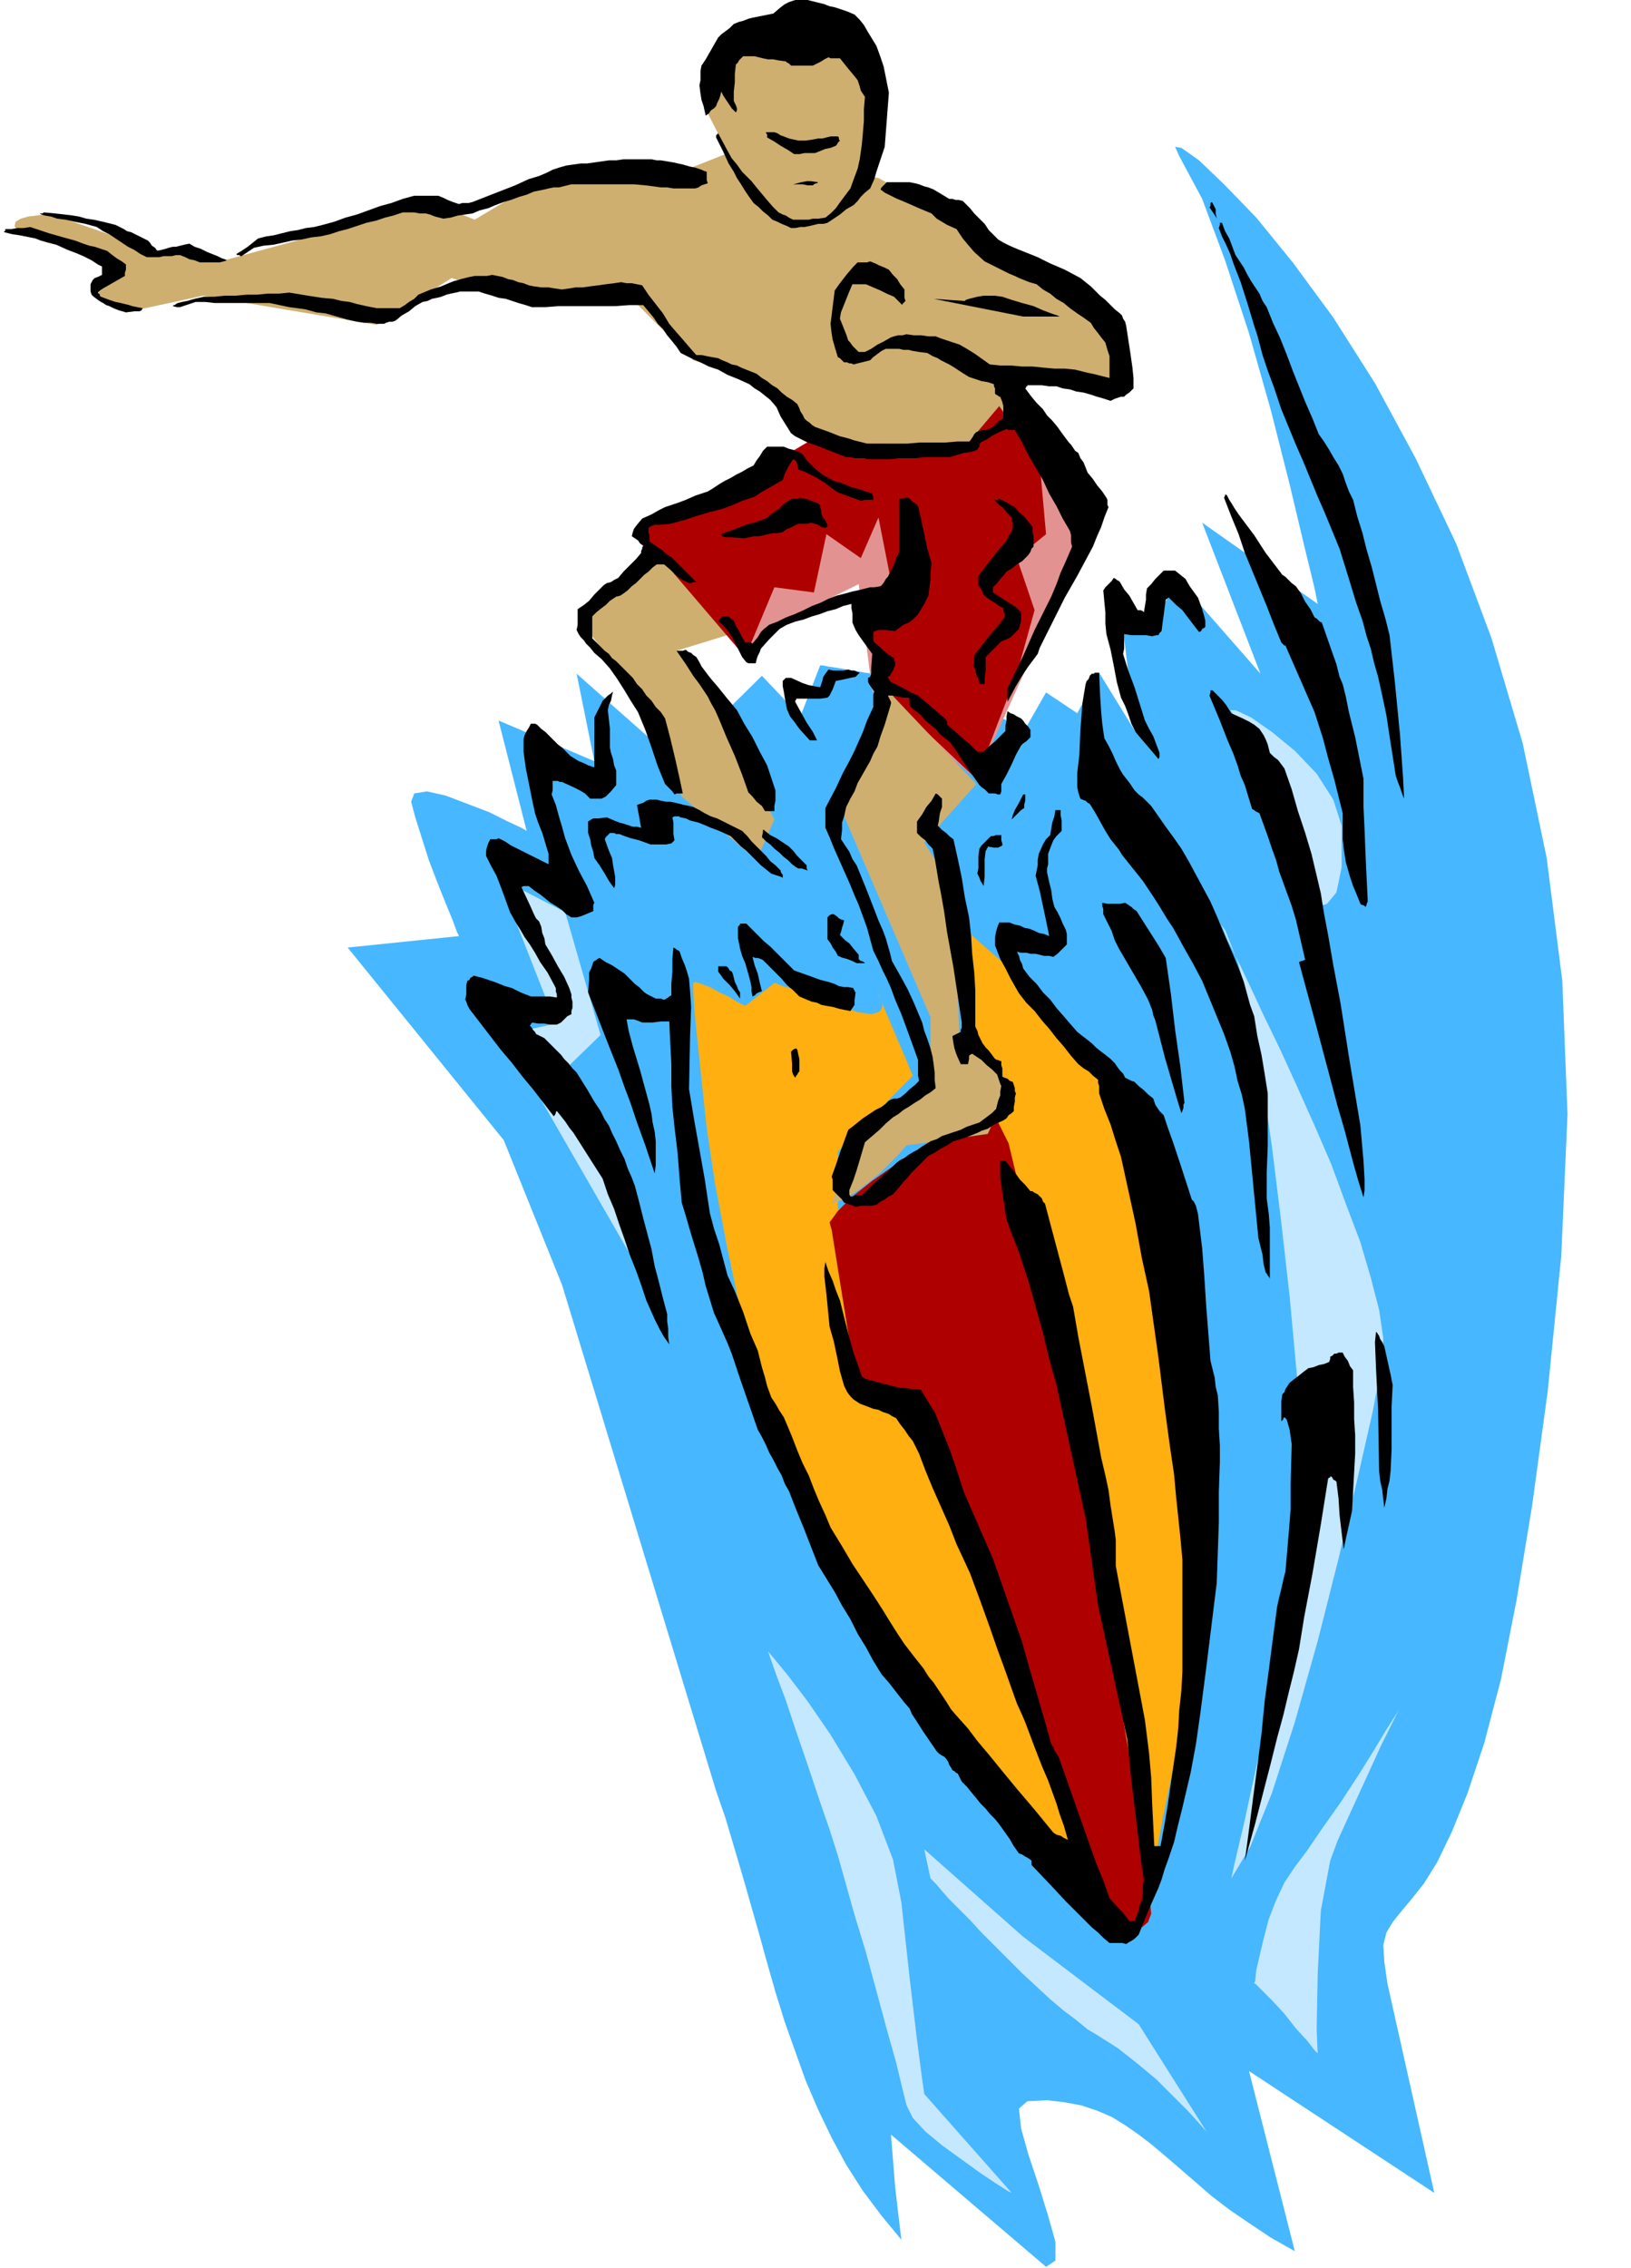 <svg xmlns="http://www.w3.org/2000/svg" width="1.567in" height="2.178in" fill-rule="evenodd" stroke-linecap="round" preserveAspectRatio="none" viewBox="0 0 1567 2178"><style>.pen1{stroke:none}.brush4{fill:#af0000}.brush5{fill:#ceaf70}.brush7{fill:#c4e8ff}.brush8{fill:#000}</style><path d="m883 653 102 47 20-35 30 20 21-39 35 57-16-131 25 35 33-49 78 89-56-145 111 78-3-15-10-41-14-59-18-71-21-74-23-70-22-59-22-41-4-9 6 1 17 12 24 23 31 32 35 43 39 53 40 63 39 72 39 82 34 91 30 101 23 110 15 118 5 128-6 136-13 130-15 110-15 91-15 76-16 61-16 48-15 37-14 29-13 21-12 15-10 12-8 10-6 10-3 12 1 16 3 21 45 201-178-117 44 173-23-13-21-14-19-13-17-13-15-13-15-13-14-12-13-11-13-10-13-9-13-8-14-6-15-5-16-3-17-2-19 1-8 7 2 19 7 25 10 30 9 29 7 25v18l-9 6-149-127 2 25 2 25 3 26 3 25-19-23-18-24-16-25-14-26-13-27-12-28-10-28-10-28-9-29-8-28-8-29-8-28-8-28-8-27-8-27-9-26-148-486-56-139-150-185 107-11-2-4-4-11-7-17-8-20-8-21-7-22-6-19-4-15 3-8 12-2 18 4 21 8 21 8 18 9 13 6 5 3-27-106 92 39-17-84 95 84 83-82 37 39 19-49h2l5 1 7 1 12 2 17 3 22 3 30 4z" class="pen1" style="fill:#47b7ff"/><path d="M666 944v7l1 18 3 30 4 38 5 47 8 53 11 58 13 62 15 60 17 54 18 48 18 42 18 36 17 31 16 24 14 18 8 9 10 13 13 17 15 18 16 21 17 22 18 23 18 23 17 22 17 21 15 20 14 18 11 14 9 11 5 7 2 3h51l2-11 7-30 8-44 11-53 10-56 8-54 7-47 2-35-2-37-6-51-8-62-10-65-10-64-10-56-9-43-6-24-7-15-11-20-13-22-15-22-14-21-12-18-8-12-3-4-89-78 16 128 34 51-2 1-7 3-9 4-13 6-14 8-16 8-17 10-17 10-16 10-14 9-12 8-10 6-9 5-6 4-4 2-1 1v-56l72-73-33-78 1 1 1 4 2 4-1 5-3 3-7 2-13-2-19-6-20-7-15-6-11-4-7-2-5-2-2-1h-1l-28 22-2-1-6-3-8-5-9-4-9-5-8-3-6-2-2 1z" class="pen1" style="fill:#ffaf0f"/><path d="m799 1181 22 137 73 50 172 475 1 1 4 2 6 3 7 2 7 1 6-1 6-5 3-8-4-42-14-92-21-124-26-141-26-139-26-119-20-83-14-28-61 26-5 3-13 9-18 12-20 14-19 15-14 14-8 11 2 7z" class="pen1 brush4"/><path d="m17 223 67 22 33 17-15 7-7 7v6l4 6 7 5 7 4 6 2 2 1 74-16 167 28 72-45 78 28 87-16 67 67 72 22 50 67h145l41-45-24-29-28-27 32 23 121 8-13-57-78-55-96-58-44-24-142-25-53 21-126 4-67 40-39-16-205 56-67-12-95-33h-8l-7 1-8 1-7 2-5 3-1 4 3 6z" class="pen1 brush5"/><path d="m627 513 89 118 42-37 67-33 13 103 100 84 111-246-61-100-66 27-134-5-161 89z" class="pen1" style="fill:#e29391"/><path d="m640 518 65 90-55 17 18 16 76 146-17 39-72-61-47-103-53-69 85-75zm36-417 45 88 50 28 50-33 23-67v-3l-1-7-1-11-2-12-4-13-6-13-9-10-11-6-13-4-15-1-14-1h-14l-12 1-10 2-7 1h-2l-47 61z" class="pen1 brush5"/><path d="m610 507 106 124 28-67 38 5 12-56 33 23 17-39 12 61-29 34 22 72 89 84 39-101 17-61-17-50 28-23-6-67-39-56-38 45h-2l-6 1-10 1h-12l-13 1h-14l-14-1-13-2-12-2-11-2-11-2-9-2-7-1-6-1-4-1h-1l-56 33-4 2-12 6-16 8-19 9-20 9-18 8-14 6-8 2z" class="pen1 brush4"/><path d="m849 659-44 111 89 207v67l-78 56-17 56 11-4 12-7 12-9 12-10 10-10 8-8 5-6 2-2 78-11 23-50-50-39-6-146-28-45 50-56-89-94z" class="pen1 brush5"/><path d="m1183 1804 3-14 9-38 12-55 14-67 13-73 10-73 6-67v-54l-5-53-6-65-8-71-9-73-10-69-11-61-12-48-12-30-4-5 2 4 5 12 9 18 12 25 13 28 16 33 16 35 17 38 16 37 14 38 14 37 10 34 8 31 4 27-1 22-9 48-15 66-18 76-20 79-22 78-22 68-21 52-18 30zm83-933-2-6-5-16-7-24-10-29-12-30-13-30-14-25-14-19-7-10h5l15 7 20 14 22 18 21 22 16 25 8 25v40l-5 24-9 11-9 3zm-634 380L484 994l50-11-55-140 64 33 34 118-34 33 89 224z" class="pen1 brush7"/><path d="m780 1 4 1 4 1 4 1 5 2 5 1 6 2 6 2 7 3 5 5 4 5 4 7 8 13 4 11 3 9 2 10 3 15-1 13-1 13-1 13-1 13-5 15-3 9-2 7-4 9-5 4-4 4-3 4-4 4-7 4-6 5-6 4-6 4-4 1h-5l-4 1-4 1-5 1h-4l-5 1h-4l-4-2-5-2-4-2-5-2-4-4-5-4-4-4-5-4-5-7-4-6-3-5-4-6-3-6-5-8-5-11-7-14v-2l1-1 1-1 8 15 5 9 5 6 5 7 2 2 3 3 4 4 4 5 5 6 5 6 6 7 6 6 4 2 3 1 3 2 4 2h15l4-1h5l7-1 5-4 5-5 5-7 9-12 4-11 3-8 2-9 2-14 1-11 1-12v-11l1-12-2-3-2-3-1-4-2-6-4-5-5-6-4-5-4-5h-9l-2-1-4 2-3 2-4 2-4 2h-21l-1-1-1-1-2-1-1-1-7-1-5-1h-5l-5-1-4-1-4-1h-11l-2 2-2 2-1 2-2 2-1 9v8l-1 9v9l2 4 1 3v2l-1 2-4-4-4-6-4-6-2-4-1 4-1 3-2 4-1 3-2 2-3 2-2 3-3 2-2-9-2-6-1-6-1-8 1-5v-9l1-5 4-6 4-7 4-7 4-7 3-3 4-3 4-3 4-4 5-2 4-1 5-2 4-1 5-1 5-1 5-1 5-1 7-6 4-3 4-2 6-2h12l4 1z" class="pen1 brush8"/><path d="m747 128 3 2 3 1 5 2 9 2h7l7-1 5-1h4l4-1 4-1h7l1 1v2l1 1-1 1-1 1-1 2-1 1-5 2-5 1-5 2-5 2h-10l-5 1h-5l-6-4-7-4-6-4-7-4v-3l-1-1v-1h8l3 1zm-112 26 12 2 9 2 7 2 5 1 3 1 3 1 2 1 3 1v8l1 3-3 1-3 1-3 2-3 1h-21l-6-1h-6l-7-1-8-1-11-1h-60l-4 1-4 1-4 1h-5l-5 1-4 1-5 1-5 1-7 3-7 2-8 3-7 2-8 3-7 3-8 2-7 3-7 1-7 1-7 2-7 1-4-1-4-1-5-2-4-1h-6l-5-1h-11l-9 3-8 2-9 3-9 2-9 3-9 3-8 2-9 3-9 2-9 1-9 2-9 1-9 2-9 2-10 1-9 2-3 2-3 2-3 2-3 2h-1l-1-1h-2l-1-1 5-3 6-4 5-4 5-4 8-2 7-1 8-2 8-2 7-1 8-2 8-1 8-2 11-3 11-4 11-3 11-4 11-4 11-3 11-4 11-3h23l5 2 4 2 5 2 6 2 3-1h6l4-1 23-9 18-7 13-6 10-3 7-3 6-3 6-2 7-2 7-1 7-1h6l7-1 7-1 7-1h7l7-1h27l5 1h4zm239 21 5 1 4 1 5 2 4 1 5 2 5 3 5 3 5 3h3l3 1h3l4 1 3 3 4 4 4 5 5 5 5 5 4 6 5 5 4 4 5 3 6 3 7 3 10 4 10 4 12 6 14 6 15 8 5 4 5 4 4 4 5 5 5 4 4 4 5 5 5 4 2 2 1 3 2 3 1 4 4 26 2 14 1 10v10l-2 2-2 2-3 2-2 2h-3l-3 1-3 1-4 2-6-2-7-2-6-2-7-2-7-1-6-2-7-1-6-2h-7l-7-1h-14v1h-1v1l-1 1 6 8 5 6 6 6 4 6 5 5 5 6 5 7 6 8 2 2 2 3 2 3 3 2 2 5 3 4 2 5 2 5 5 6 4 6 5 6 4 6 1 2v5l1 2-4 10-3 9-4 9-4 10-15 28-12 21-8 16-6 12-4 8-3 6-3 6-2 6-9 12-6 9-6 10-8 15v-13l15-31 11-25 9-18 7-14 5-12 4-11 5-11 6-14-1-4v-7l-1-4-7-12-6-12-7-12-6-13-7-12-7-12-6-12-7-12h-6l-2-1-7 3-6 3-6 4-6 3-1 2v2l-1 1-1 2-6 2-7 1-7 2-6 2h-25l-8 1h-16l-9 1h-21l-4-1h-9l-4-1h-4l-13-5-10-4-8-3-6-2-4-2-4-2-4-2-4-3-5-8-5-8-4-9-6-7-5-4-5-4-5-3-5-4-11-5-10-4-9-5-9-3-8-4-7-3-6-3-6-3-4-6-4-5-5-6-4-6-5-5-4-6-5-6-5-6h-13l-14 1h-54l-13 1h-13l-6-2-7-2-6-2-6-2-7-1-6-2-7-2-6-2h-18l-4 1-5 1-4 1-5 2-4 1-5 1-4 2-5 1-7 4-6 5-7 4-6 5-3 1h-3l-3 1-2 1h-7l-6-1h-6l-7-1-9-2-7-2-7-2-7-2-9-1-11-3-15-2-19-4h-53l-9-1h-9l-9 3-6 2h-3l-4-1 1-1h1l1-1 2-1 4-1 5-1 7-2 9-2h10l10-1h10l11-1h10l10-1h11l10-1 18 3 13 2 11 1 8 2 8 1 7 2 9 2 10 2h22l5-3 4-3 5-3 4-4 12-5 10-3 7-3 5-2 4-1 3-1 4-1 4-1 5-1h12l5-1 5 1 5 1 5 2 5 1 5 2 5 1 5 2 5 1 7 1h7l6 1 7 1 7-1 6-1h7l7-1 8-1 7-1 8-1 7-1 5 1h5l5 1 5 1 6 9 7 9 7 9 6 10 6 7 7 8 6 7 7 8h5l5 1 5 1 6 1 4 2 5 2 4 2 5 1 4 2 5 2 5 2 5 2 5 4 5 3 5 4 5 3 4 4 5 4 5 3 5 4 2 4 1 3 2 3 2 4 2 2 3 2 2 2 3 2 14 5 10 4 8 2 6 2 4 1 4 1 4 1h39l12-1h24l12-1h12l1-2 2-3 1-2 2-2 3-1 3-1h3l3-1 4-2 3-3 3-3 4-2v-12l-1-4-2-5h-1l-1-1-2-1-1-1v-5l-1-2v-2l-6-2-6-1-6-2-6-2-8-5-6-4-5-3-4-2-4-2-3-2-5-2-5-3-8-1-6-1-4-1h-5l-4-1h-13l-4 2-4 3-4 3-3 3-4 1-4 1-4 1-4 1-2-1h-2l-2-1h-3l-1-1-2-2-1-1-2-1-3-10-2-7-1-6-1-9 1-8 1-8 1-8 1-8 5-7 7-9 6-7 4-4h9l3-1 5 2 4 2 5 2 4 2 4 5 4 4 3 5 4 5v8l1 3-1 1-1 1-1 1v1l-2-2-2-2-2-2-2-2-7-3-6-3-7-3-7-3h-13l-3 7-4 10-4 10-1 6 2 5 2 5 2 5 2 6 2 2 2 3 3 3 3 3h6l6-3 6-4 6-3 7-4 3-1 4-1h4l4-1 7 1h7l7 1h7l5 2 6 2 6 2 6 2 7 4 8 5 7 5 7 5 10 1h10l11 1h10l10 1 11 1h10l10 1 4 1 4 1 4 1 5 1 4 1 4 1 4 1 4 1v-21l-2-6-2-7-4-5-3-4-4-5-3-5-7-5-6-4-7-5-6-5-7-4-6-5-7-4-6-5-7-2-5-2-5-2-4-2-5-2-6-3-8-4-10-5-10-9-6-7-5-6-6-9-9-4-5-3-5-3-5-5-12-5-9-4-7-3-5-2-4-2-4-2-4-2-4-3 1-2 2-2 1-1 2-2h22zm-88 0-1 1h-1l-2 1-1 1h-5l-5-1h-9l8-2 5-1h4l7 1zm379 20 2 4 1 2v4l1 5-1-2-2-3-2-3-2-3 1-1v-3l1-1 1 1zm9 19 3 8 4 7 3 8 3 8 4 6 4 6 3 6 4 7 4 6 4 6 3 7 4 6 6 15 7 15 6 15 6 16 6 15 6 15 7 16 6 15 5 7 5 8 4 7 5 8 4 8 3 9 3 8 4 8 4 16 5 16 4 16 5 17 4 16 4 16 5 17 4 16 5 44 5 51 3 42 1 20-2-5-2-6-2-5-2-6-3-19-3-19-3-20-4-19-4-18-4-14-3-13-4-12-4-15-6-17-7-23-9-29-7-17-7-17-7-16-7-17-7-17-7-16-7-17-7-17-7-21-6-16-5-15-5-19-3-9-6-20-7-22-7-18-3-9-4-9-4-8-3-8 1-3v-2h2zM42 204l11 1 9 1 8 1 6 1 7 2 7 1 9 2 12 3 4 2 4 2 3 2 4 1 4 2 4 2 4 2 4 2 2 2 2 3 3 2 2 3 4-1 4-1 3-1 4-1h3l4-1 4-1 5-1 5 3 6 2 6 3 5 2 5 2 4 2 3 1 2 1-3 1-4 1h-19l-5-2-5-1-4-2-5-2h-4l-4 1h-8l-4 1h-12l-6-3-6-4-6-3-6-4-6-4-6-4-6-3-6-4-11-3-10-2-9-2-8-1-6-2-6-1-3-1-2-1h3l1-1zm-13 14 18 6 14 4 11 3 8 3 6 2 5 1 6 2 6 2 5 4 4 3 5 3 4 3v5l-1 3v3l-14 8-7 4-3 2-2 2 1 1 1 1v1l1 1 8 3 6 2 5 1 4 1 4 1 3 1 5 1 5 1-1 2-2 1h-5l-8 1-7-2-5-2-4-2-3-1-3-2-2-1-3-2-4-3-2-2-1-3v-7l2-4 2-2 3-1 4-2v-8l-4-2-3-2-3-2-4-2-4-2-7-3-8-3-11-5-8-2-7-2-5-2-5-1-5-1-5-1-7-1-8-2v-1h1v-2h6l6-1h6l6-1z" class="pen1 brush8"/><path d="m753 429 5 2 4 1 5 2 4 2 4 6 4 4 4 4 6 5 5 3 4 2 3 2 5 1 5 2 7 3 8 2 12 4v1l1 2v3h-8l-4 1-5-2-6-2-5-2-6-2-7-5-5-4-5-3-3-2-4-2-4-2-4-2-6-2-1-5-1-3-1-1-2-1-2 3-3 5-3 6-2 6-7 4-7 4-7 4-6 4-12 4-9 4-8 3-7 2-8 2-10 3-12 4-15 4-10 1h-5l-3 1-3 2v4l1 3v6l7 5 5 3 4 4 5 3 4 4 5 5 7 7 8 8h-3l-2 1h-2l-8-4-5-4-4-4-7-6h-7l-4 3-4 4-4 3-4 4-4 4-4 3-4 4-4 3-3 2-4 1-3 2-3 2-4 4-4 3-5 4-4 4v21l5 5 4 4 3 3 4 3 3 4 4 3 5 5 6 6 5 5 4 6 5 5 4 6 5 5 4 6 5 5 4 6 5 19 5 21 4 18 3 14h-6l-2 1-2-3-2-2-3-3-2-2-7-17-6-18-6-17-7-17-7-11-6-10-7-11-7-10-8-9-7-6-4-5-4-4-2-3-3-3-2-3-2-4 1-5v-15l6-4 5-4 5-6 9-9 3-2 4-1 3-2 4-2 5-6 6-6 6-6 5-6v-2l1-2v-1l1-2-3-2-2-3-3-2-3-2 1-4 1-3 3-4 5-6 9-4 7-4 6-3 6-2 6-2 8-3 9-4 12-4 5-3 6-4 5-3 6-3 5-3 6-3 5-3 6-3 3-5 3-4 3-5 4-4h16zm426 47 2 4 2 3 3 5 4 6 6 8 9 12 11 17 16 21 3 2 3 3 3 3 4 3 5 7 4 8 5 7 4 8 2 1 1 1 2 2 2 1 8 23 6 17 3 12 3 7 3 12 3 15 6 24 8 40v27l1 21 1 26 2 42v2l-1 2v1l-1 2-1-1-2-1h-1l-1-1-4-10-3-7-3-9-4-14-2-13-1-9v-25l-8-32-6-21-5-19-8-25-7-16-7-16-7-16-7-16h-1l-1-1-1-1-1-1-7-17-7-18-7-17-7-17-7-17-6-18-7-17-7-18 1-2v-1h1l1 1zm-219 3 4 2 4 2 3 2 4 2 4 5 5 4 4 5 4 5v5l1 4v10l-2 2-1 3-2 3-2 2-4 4-5 3-5 4-5 3-3 4-3 3-3 4-4 4v5l14 9 8 5 3 3 2 2v8l-1 4-1 4-5 5-3 3-4 2-5 2-4 4-3 3-4 4-4 4v13l-1 7v6h-4l-1-1-1-4-2-4-1-5-2-4 1-3v-6l1-2 7-9 7-9 7-8 7-9v-5l-1-1v-3l-4-2-4-3-5-3-4-3-2-2-1-3-2-3-2-3v-9l10-13 7-9 6-7 4-5 2-4 2-3 1-2 1-3v-5l-1-2v-3l-4-4-4-5-5-4-4-4h4l1-1z" class="pen1 brush8"/><path d="m873 478 2 2 2 2 3 2 2 2 3 13 3 14 3 14 4 14-1 8v7l-1 8-1 8-4 8-3 5-3 5-5 5-4 3-5 2-4 3-4 3-10-1h-6l-3 1-2 1v8l1 2 5 4 4 4 5 4 5 3v2l1 2v3l-2 5-2 3-1 2-2 1v1l1 1 1 2 1 1 6 3 6 3 7 4 7 3 7 6 6 5 7 6 7 6v1l1 1v3l7 6 8 7 7 6 7 7h6l5-5 6-5 5-5 5-5v-5l1-5v-4l1-5 3 2 3 1 3 2 4 2 2 2 2 3 3 3 2 3v7l-2 2-2 2-3 2-2 2-5 9-4 9-5 10-5 9v7l-1 3h-2l-3-1h-6l-2-2-2-2-3-2-2-2-7-10-7-10-7-11-7-10-5-4-5-4-4-5-5-4-5-4-4-5-5-4-5-4-1-2v-5l-1-2h-5l-5-1-5-1h-5l1 2 1 2 1 2v2l-3 10-3 10-4 11-3 10-4 7-3 7-4 7-4 7-4 7-3 8-4 7-4 8-2 9-2 6v7l-1 9 4 6 4 6 3 7 4 6 9 22 7 18 5 13 4 9 3 8 2 7 2 7 2 8 9 16 6 11 6 13 8 19 2 8 3 8 3 9 2 8 1 7 1 8v7l1 8-5 4-5 3-5 4-5 3-6 4-5 3-5 4-5 3-7 6-6 6-7 6-7 6-5 17-3 10-3 9-4 10v4l1 2h2l3-1h6l4-4 4-4 4-4 5-4 4-4 4-3 4-4 4-4 4-3 4-2 4-3 5-3 4-2 4-3 4-2 4-3 6-2 5-3 6-2 6-2 6-2 6-3 6-2 6-2 4-3 4-3 4-3 4-4 2-8 2-5v-4l1-5-1-2-1-3-1-3-1-3-5-5-5-4-5-5-9-6-2 1-1 1v3l-1 5h-7l-4-9-2-6-1-5-1-7 2-1 2-1 2-1 2-1v-2l1-2v-5l-8-53-6-33-3-21-3-17-2-10-2-12-2-12-2-9-4-4-3-4-4-3-4-4v-11l5-7 4-7 5-6 4-7 2 1 1 1 2 2 1 1v8l-2 6-1 7-1 5 4 4 4 3 3 3 4 3 4 18 4 19 3 19 4 19 2 18 1 17 2 18 1 17v35l2 4 1 4 2 4 2 4 3 4 3 3 3 4 3 4 2 1h1l2 1h1v4l1 3v8l2 1 3 1 2 2 3 1 1 3 1 3v3l1 2-1 4v4l-1 5v4l-2 2-3 2-2 3-3 2-9 4-6 4-6 2-4 2-5 2-5 2-6 2-7 2-6 4-6 3-6 4-6 3-6 6-4 4-4 4-3 3-3 4-4 4-4 5-6 7-4 2-4 3-4 2-4 3-5 1h-10l-5 1-2-1-3-1-3-1-3-1-2-3-3-3-3-3-3-3v-10l-1-3 4-11 4-12 4-11 4-11 4-3 5-4 5-4 6-4 6-4 6-3 4-3 3-3 2-1 3-1h3l3-1 5-4 4-4 5-4 4-4-1-5v-15l-9-25-7-19-6-14-4-11-4-9-4-8-4-9-5-10-3-11-3-11-4-11-4-11-4-9-4-10-4-9-4-9-4-9-4-9-4-10-4-9v-19l10-19 7-15 6-11 5-10 4-9 4-9 4-11 6-13v-12l1-3-3-4-2-3-1-2v-4l2-1 1-3v-6l1-13-8-11-5-7-3-5-3-7v-9l-1-5v-4l-8 2-7 3-8 2-8 3-7 2-8 3-8 2-8 3-7 4-4 4-6 6-8 9-1 3-2 4-1 3-1 4h-7l-2-1-4-5-4-8-5-10-6-9-2-2-2-2-2-2-2-2 1-1 1-1 1-1 1-1h6l2 2 3 2 2 5 3 5 3 6 3 5h5l2 1 5-6 3-5 3-3 5-4 8-3 8-4 8-3 9-4 8-4 8-3 8-4 8-3 8-2 7-2 5-1 4-1 4-1 4-1h4l6-1 2-2 2-3 1-2 2-2 3-6 3-6 2-6 3-6v-51h2l3-1h4zm-104 0 8 2 5 2 3 1 3 2v2l1 3v3l1 3 3 4 1 2 1 2v2h-1l-1 1-4-1-3-2-3-1-4-1-3 1h-9l-4 2-4 2-3 1-4 3-5 1h-4l-5 1-4 1-5 1h-5l-4 1-5 1-12-1h-6l-3-1-1-2 5-2 6-2 5-2 5-2 5-2 6-1 5-2 6-2 6-5 6-4 5-5 6-4 2-1h5l3-1zm360 70 5 4 5 4 4 7 8 11 4 11 2 7 1 4v6l-1 1-2 1-1 2-2 1-10-13-6-8-6-5-7-7h-1v1h-1l-1 1-1 7-1 8-1 7-1 8-2 2-1 2h-2l-4 1-6-1h-14l-7-1v14l-1 5 5 16 6 16 5 16 5 16 4 8 4 7 3 8 3 8v4l-1 2-5-6-6-7-6-7-5-6-4-8-3-9-3-8-4-8-4-15-3-16-3-15-4-15-1-10v-11l-1-10-1-11 2-3 3-3 3-3 2-3 2 1 1 1 2 1 1 1 4 7 5 6 4 7 4 7h3l2 1 1 1 1-6 1-6v-5l1-6 4-4 4-5 4-4 4-4h11z" class="pen1 brush8"/><path d="m659 624 2 2 3 1 2 2 3 2 3 5 2 4 3 4 3 4 4 5 6 7 8 10 10 12 7 13 8 13 7 14 7 13 2 6 2 6 2 6 2 6v10l-1 5v5h-9l-3-5-5-4-4-5-4-4-6-17-7-18-8-18-7-17-4-9-4-7-3-6-4-6-4-6-6-8-7-11-9-13h6l3-1zm397 22 1 23 1 15 1 11 2 14 4 7 4 8 3 7 4 8 3 5 4 5 3 4 4 6 4 4 4 3 4 4 4 4 7 10 7 10 8 11 7 10 7 12 7 13 7 13 7 13 7 16 7 17 7 16 7 17 4 11 3 11 3 11 4 11 3 19 4 18 3 18 3 19v50l-1 26v25l2 15 1 13v49l-1-2-1-1-1-2-1-1-2-8-1-9-2-8-2-8-3-31-3-31-3-31-4-31-3-14-4-13-3-14-4-14-6-17-7-17-7-17-7-17-9-17-8-14-6-11-5-9-6-9-6-10-7-11-10-15-4-5-4-5-4-5-4-5-4-5-3-5-4-5-4-5-5-8-5-9-5-9-5-8-2-1-2-2-3-1-2-1-2-6-1-5v-14l2-17 1-24 2-26 3-18 1-3 2-2 1-3 2-2h2l1-1h4zm-241-3 3 1h3l2 1 3 1-1 1-1 1-1 1-1 1-5 1-4 1-5 1-5 1-3 8-2 4-1 2-2 2-7 1h-23v1l-1 1v1l6 11 5 9 6 9 4 8h-7l-10-11-5-7-4-5-3-7-2-11-1-6-1-5v-5l2-2 1-1h5l11 5 6 2 5 1 6 1 2-6 1-4 2-3 3-4 5 1h9l5-1zm350 20 5 5 4 4 4 5 5 8 11 5 6 3 5 3 5 4 4 6 2 4 2 5 2 8 4 4 4 3 3 4 3 4 7 20 6 21 7 21 6 20 5 21 4 17 3 19 4 21 5 29 7 37 8 51 11 66 3 34 1 18v10l-1 7-5-16-4-14-4-15-5-19-7-24-9-34-12-45-16-59 2-1h1l2-1h1l-3-13-3-13-3-13-4-13-4-11-4-11-4-11-3-11-4-11-4-12-4-11-4-11-2-1-2-1-1-1-2-1-4-13-3-10-4-9-3-10-4-11-6-14-7-18-10-24 1-3v-2h2zm-576 1-1 4-1 5-2 4-1 5 1 9 1 9v18l1 5 2 6 1 6 2 5v14l-5 6-3 3-2 2-4 2h-11l-5-5-5-3-6-3-11-5h-2l-2-1h-5v9l-1 4 4 10 3 11 3 10 3 11 6 16 7 15 8 15 7 16-1 2v6l-7 3-5 2-4 1h-5l-5-3-4-4-6-4-5-3-5-4-5-4-6-4-5-4h-5l-2 1 8 17 4 9 2 4 3 3 2 5 1 6 2 5 1 6 6 10 6 11 6 10 5 11 1 3 1 3v3l1 4v6l-1 3v3l-4 2-3 3-3 3-4 2h-6l-6-1h-6l-6-1v1h-1v1l-1 1 2 2 1 2 2 2 1 2 2 1 2 1 2 1 2 1 4 4 4 4 4 4 4 4 3 4 4 4 4 5 4 4 10 16 7 12 6 9 4 8 4 6 3 7 4 8 4 9 4 8 3 9 4 9 3 8 4 15 4 16 4 15 4 15 3 16 4 15 4 16 4 15v7l1 7v8l1 7-5-7-4-7-5-10-8-18-5-15-5-14-6-15-5-15-5-14-5-15-6-14-5-15-7-11-7-11-7-11-7-11-4-5-4-6-4-5-4-5-1 1v1l-1 2-1 1-10-13-10-13-10-12-10-13-11-13-10-13-10-13-10-13-1-2-1-2-1-3-1-2 1-5v-9l1-4 2-1 1-2 2-1 1-1 8 2 6 2 6 2 5 2 5 2 7 2 8 4 10 4h18l7 1v-3l-1-3v-3l-1-2-7-13-7-10-5-9-5-8-5-7-4-7-5-8-5-9-8-22-5-13-5-9-5-10v-5l1-4 1-3 2-4h6l2-1 6 3 6 4 6 3 6 3 6 3 6 3 6 3 6 3v-10l-3-10-3-10-4-10-3-9-3-14-3-15-3-15-2-15v-12l1-4 2-4 2-3 2-4h4l2 1 4 4 4 3 4 4 4 4 4 4 4 3 4 4 4 4 8 5 5 2 4 2 6 2v-48l2-4 2-4 2-4 2-4 2-2 3-3 3-2 2-2zm396 99v6l-1 4v3l-3 2-3 3-3 3-3 3 1-4 2-5 4-7 4-8h2z" class="pen1 brush8"/><path d="m631 768 4 1 5 1h4l5 1 4 1 4 1 5 1 4 1 6 3 5 3 6 3 6 2 6 3 6 3 6 3 6 3 5 5 4 5 5 5 4 4 5 5 4 5 5 4 5 5v1l1 2 1 1v3l-2-1-3-1-3-1-3-1-5-4-5-4-5-5-4-4-5-5-5-4-5-5-5-5-11-5-8-3-7-3-5-2-4-1-4-1-4-2-5-1-2-1h-4l-2 1 1 5v11l1 6-1 1-1 1-1 1-5 1h-15l-11-4-8-2-6-2-5-2h-3l-2-1h-4l-1 1-2 2-1 1-1 2 4 11 3 7 1 7 2 11v8l-1 3-5-7-4-7-5-8-5-7-1-6-2-6-1-6-2-6v-11l3-2 2-1h5l8-1 7 3 5 2 4 1 3 1 3 1 3 1h4l4 1-1-5-1-6-1-5-1-6 3-1 3-1 3-2 3-1h7zm388 10v5l1 5v10l-5 5-3 4-2 5-3 8v10l-1 4v4l2 9 2 8 1 8 2 8 3 5 3 6 2 5 3 6 1 4v10l-3 3-3 3-3 3-4 3-4-1h-5l-4-1-4-1h-5l-4-1h-5l-4-1 2 4 1 4 2 4 1 4 6 8 7 7 6 8 7 7 6 8 7 8 6 7 7 8 5 4 4 3 5 4 4 4 5 4 4 3 5 4 4 4 2 3 3 4 3 3 2 4 2 1 2 1 2 1 3 1 4 4 5 4 4 4 5 4 2 6 2 3 2 3 4 4 4 12 5 14 7 21 11 34 1 1 1 1 2 4 2 8 4 33 2 26 2 31 4 51 2 8 2 8 1 9 2 8 1 16v16l1 16v16l-1 29v29l-1 29-1 29-10 81-6 46-4 28-5 27-4 17-4 17-4 16-4 17-5 15-4 11-3 10-3 8-4 9-4 9-5 12-6 15-4 4-3 2-2 1-3 2-4-1h-12l-6-5-5-5-6-5-6-6-8-8-11-11-14-15-19-20v-4l-1-1-3-2-2-1-3-2-3-1-5-7-4-7-5-7-5-7-4-5-5-5-4-5-5-5-4-5-5-6-4-5-5-5-1-2-1-2-1-2-1-2h-1l-1-1-1-1-2-1-1-2-2-3-1-3-2-3-2-2-2-1-3-2-2-2-13-19-7-11-4-6-2-5-6-7-7-9-7-9-7-8-8-13-7-13-8-13-7-14-8-13-7-13-8-13-8-13-7-18-7-18-7-17-7-18-4-7-3-8-4-7-4-8-4-7-3-7-4-8-4-7-9-26-7-20-5-15-4-12-4-10-4-9-4-9-5-11-4-13-4-13-3-13-4-14-4-13-4-13-4-14-4-13-2-22-2-26-3-25-2-19-1-20v-21l-1-20-1-21h-8l-8 1h-10l-5-2-3-1h-7l2 11 4 15 7 23 9 33 2 9 1 8 2 9 1 9v23l-1 8-9-27-8-22-6-18-6-16-6-17-8-20-9-23-12-31 1-12v-7l2-4 2-6 1-1 2-1 1-1 2-1 6 4 6 3 6 4 6 4 6 6 4 4 4 3 3 3 2 2 3 2 4 2 4 2h5l2 1h2l1-1 2-1 1-1 2-1v-11l1-12v-12l1-11 2 1 1 1 2 1 1 1 2 6 3 7 2 6 2 7 1 12 1 15-1 28-1 51 5 30 5 28 5 28 5 33 4 15 5 15 4 15 4 15 7 15 8 20 7 21 7 16 4 16 3 10 2 8 4 11 4 6 4 7 4 6 3 7 5 12 5 13 5 12 6 12 5 13 5 12 6 13 5 12 11 18 10 17 10 15 10 15 9 14 8 13 7 11 6 9 10 13 8 10 5 8 5 6 4 6 4 6 4 6 5 8 7 8 9 10 9 12 11 13 13 16 14 17 17 20 18 22 3 2 4 1 3 2 4 2-4-14-4-11-3-10-4-11-4-11-6-14-7-18-9-24-3-7-5-11-5-14-6-17-7-19-8-23-9-25-10-27-6-13-7-15-7-18-8-18-8-18-7-17-6-16-6-12-4-5-4-6-4-5-4-6-4-2-3-2-3-1-3-1-4-2-5-1-5-2-8-3-6-4-3-3-3-4-3-6-4-14-3-15-3-14-4-14-3-31-2-17v-8l1-6 3 9 4 9 3 9 4 10 8 32 5 18 4 11 4 12 1 1h1l1 1 3 1 4 1 7 2 8 2 12 3h5l5 1h5l5 1 3 5 3 5 3 5 4 6 8 20 6 15 6 17 8 25 7 16 7 16 7 16 7 16 7 20 7 20 7 20 7 20 7 25 7 24 7 24 7 25 2 3 1 3 2 3 2 3 6 17 6 17 6 17 6 17 6 17 6 17 7 17 6 17 8 9 5 5 3 4 3 4h5l2-5 2-5 1-5 2-5 1-5v-9l1-5-3-21-4-34-5-41-4-40-7-32-7-32-7-32-7-32-3-21-3-21-3-21-3-21-7-32-7-32-7-32-7-32-7-25-6-25-7-25-7-25-5-15-5-15-6-15-5-14-4-26-2-14v-16h5l9 11 5 7 5 5 5 6h2l1 1 2 1 2 1 2 2 2 2 1 3 2 2 9 34 8 30 6 23 4 12 5 29 6 31 7 36 9 49 4 17 3 14 2 15 4 25 1 8v25l7 37 7 37 7 37 7 37 4 32 2 23 1 26 2 40h6l4-22 3-18 3-21 5-34 2-18 1-18 2-18 1-19v-107l-2-22-2-19-2-19-2-22-4-27-5-37-6-48-9-64-7-32-6-33-7-32-7-32-5-15-5-16-6-15-5-15v-7l-1-3v-3l-5-4-4-4-5-3-5-4-7-8-7-9-7-8-7-9-7-8-7-9-8-8-7-9-8-14-5-10-5-9-5-13v-8l1-5 1-4 2-5h10l5 2 5 1 4 2 5 1 5 2 4 2 5 1 5 2-3-15-3-14-3-14-4-15 1-5 1-5v-5l1-6 4-9 3-5 2-2 2-2 1-6 1-6 2-6 1-6h5z" class="pen1 brush8"/><path d="M962 802v5l1 3v2l-2 1-2 1h-4l-6-1v1l-1 1v1l-1 1-1 8v17l-1 9-1-2-2-3-1-3-2-4 1-5v-12l1-7 2-3 3-3 3-3 3-3h2l3-1h5zm-227-4 5 4 6 3 6 4 6 4 4 4 4 5 4 4 4 4 1 1v3l1 2-3-1-3-1h-3l-2-1-4-3-4-4-4-3-4-4-5-4-4-4-4-3-4-4 1-5v-2h1l1 1zm346 69 3 2 3 2 2 2 3 2 7 11 7 11 7 11 7 12 5 35 4 34 5 35 4 35-1 2v3l-1 3-1 2-4-13-5-17-7-24-9-35-2-5-1-5-2-5-2-5-7-13-7-12-7-12-7-12-4-8-3-9-4-8-4-8v-5l-1-3v-3l5 1h12l5-1zm-280 11 3 2 2 2 2 1 3 1-1 4-1 3-1 4-1 3 5 5 4 3 4 5 5 6v4l1 1 1 1h1l2 1 1 1h-8l-4-2-5-2-4-1-5-2-2-4-3-4-2-4-3-4v-21l2-2 2-1h2zm-84 9 6 6 5 5 6 6 6 5 6 6 6 6 5 5 6 6 14 5 11 4 8 2 6 2 4 2 5 1h4l5 1v1l1 1v1l1 1-1 8v4l-2 3-2 3-10-2-7-2-6-1-5-1-4-2-5-1-5-2-7-3-6-6-6-5-5-6-5-5-4-4-4-4-3-3-2-2-2-1-3-1h-2l-3-1 2 8 3 8 2 9 2 8-3 1-2 1-2 2-2 1-1-5v-4l-1-5-1-4-2-7-2-7-3-7-2-7-1-5-1-5v-11l1-1 1-1v-1h6zm-19 41 2 2 1 2 2 1 1 2 2 8 2 4 1 3 2 3v6l-5-7-5-6-6-6-5-7v-5h8zm68 80 1 5 1 4v12l-1 1-1 2-1 1-1 2-2-3-1-3v-7l-1-12 2-2 2-1h1l1 1zm557 272 2 3 1 3 2 3 2 4 2 9 2 9 2 9 2 10-1 21v41l-1 21-1 9-2 8-1 9-2 9-1-8-1-9-2-9-1-9-1-59-2-40-1-25 1-10 1 1zm-33 19 2 4 3 4 2 5 3 4v16l1 15v16l1 15v18l-1 18-1 18-1 19-2 9-2 9-2 9-2 10-2-16-2-17-1-16-2-16-1-1-2-1-1-2-1-1h-1v1h-1l-1 1-7 44-8 47-8 42-5 31-5 22-5 20-5 21-6 22-6 24-7 27-8 31-10 36 4-30 4-31 4-30 4-31 3-31 4-30 4-31 4-30 2-9 2-8 2-9 2-8 3-35 2-25v-25l1-37-2-14-2-7-1-3-2-2-1 1v1l-1 1-1 1v-19l1-7 2-2 1-3 2-3 2-3 5-4 4-3 5-4 4-3 5-1 5-2 5-1 5-2 1-3v-2l2-1 2-2h2l2-1h4z" class="pen1 brush8"/><path d="m972 2106-4-2-11-7-15-10-18-13-18-13-17-14-12-13-6-12-4-16-6-25-9-32-10-37-10-37-11-36-9-32-7-25-8-25-10-29-11-33-11-32-10-30-9-24-6-17-2-6 5 6 14 17 19 25 22 32 23 38 21 40 16 42 8 41 8 73 7 59 5 38 2 14 84 95zm189-56-2-3-7-8-11-12-14-14-16-16-18-15-19-15-19-12-10-6-11-9-12-9-13-11-13-12-14-13-13-13-13-13-13-13-11-12-11-11-9-9-7-8-6-7-4-4-1-1-6-28 95 84 111 84 67 106zm44-145 1-3 1-10 3-13 4-17 5-19 7-18 8-17 10-15 12-16 15-22 17-24 17-26 15-24 12-20 9-14 3-5-2 4-6 12-9 18-10 22-11 24-11 24-10 22-7 19-9 48-3 61-1 53 1 23-3-3-7-9-11-12-11-14-12-13-10-10-6-6h-1z" class="pen1 brush7"/><path d="M926 289h1l1-1 3-1 4-1 4-1 6-1h11l7 1 9 3 10 3 11 3 9 4 8 3 6 2 2 1h-35l-86-17 29 2z" class="pen1 brush8"/></svg>

